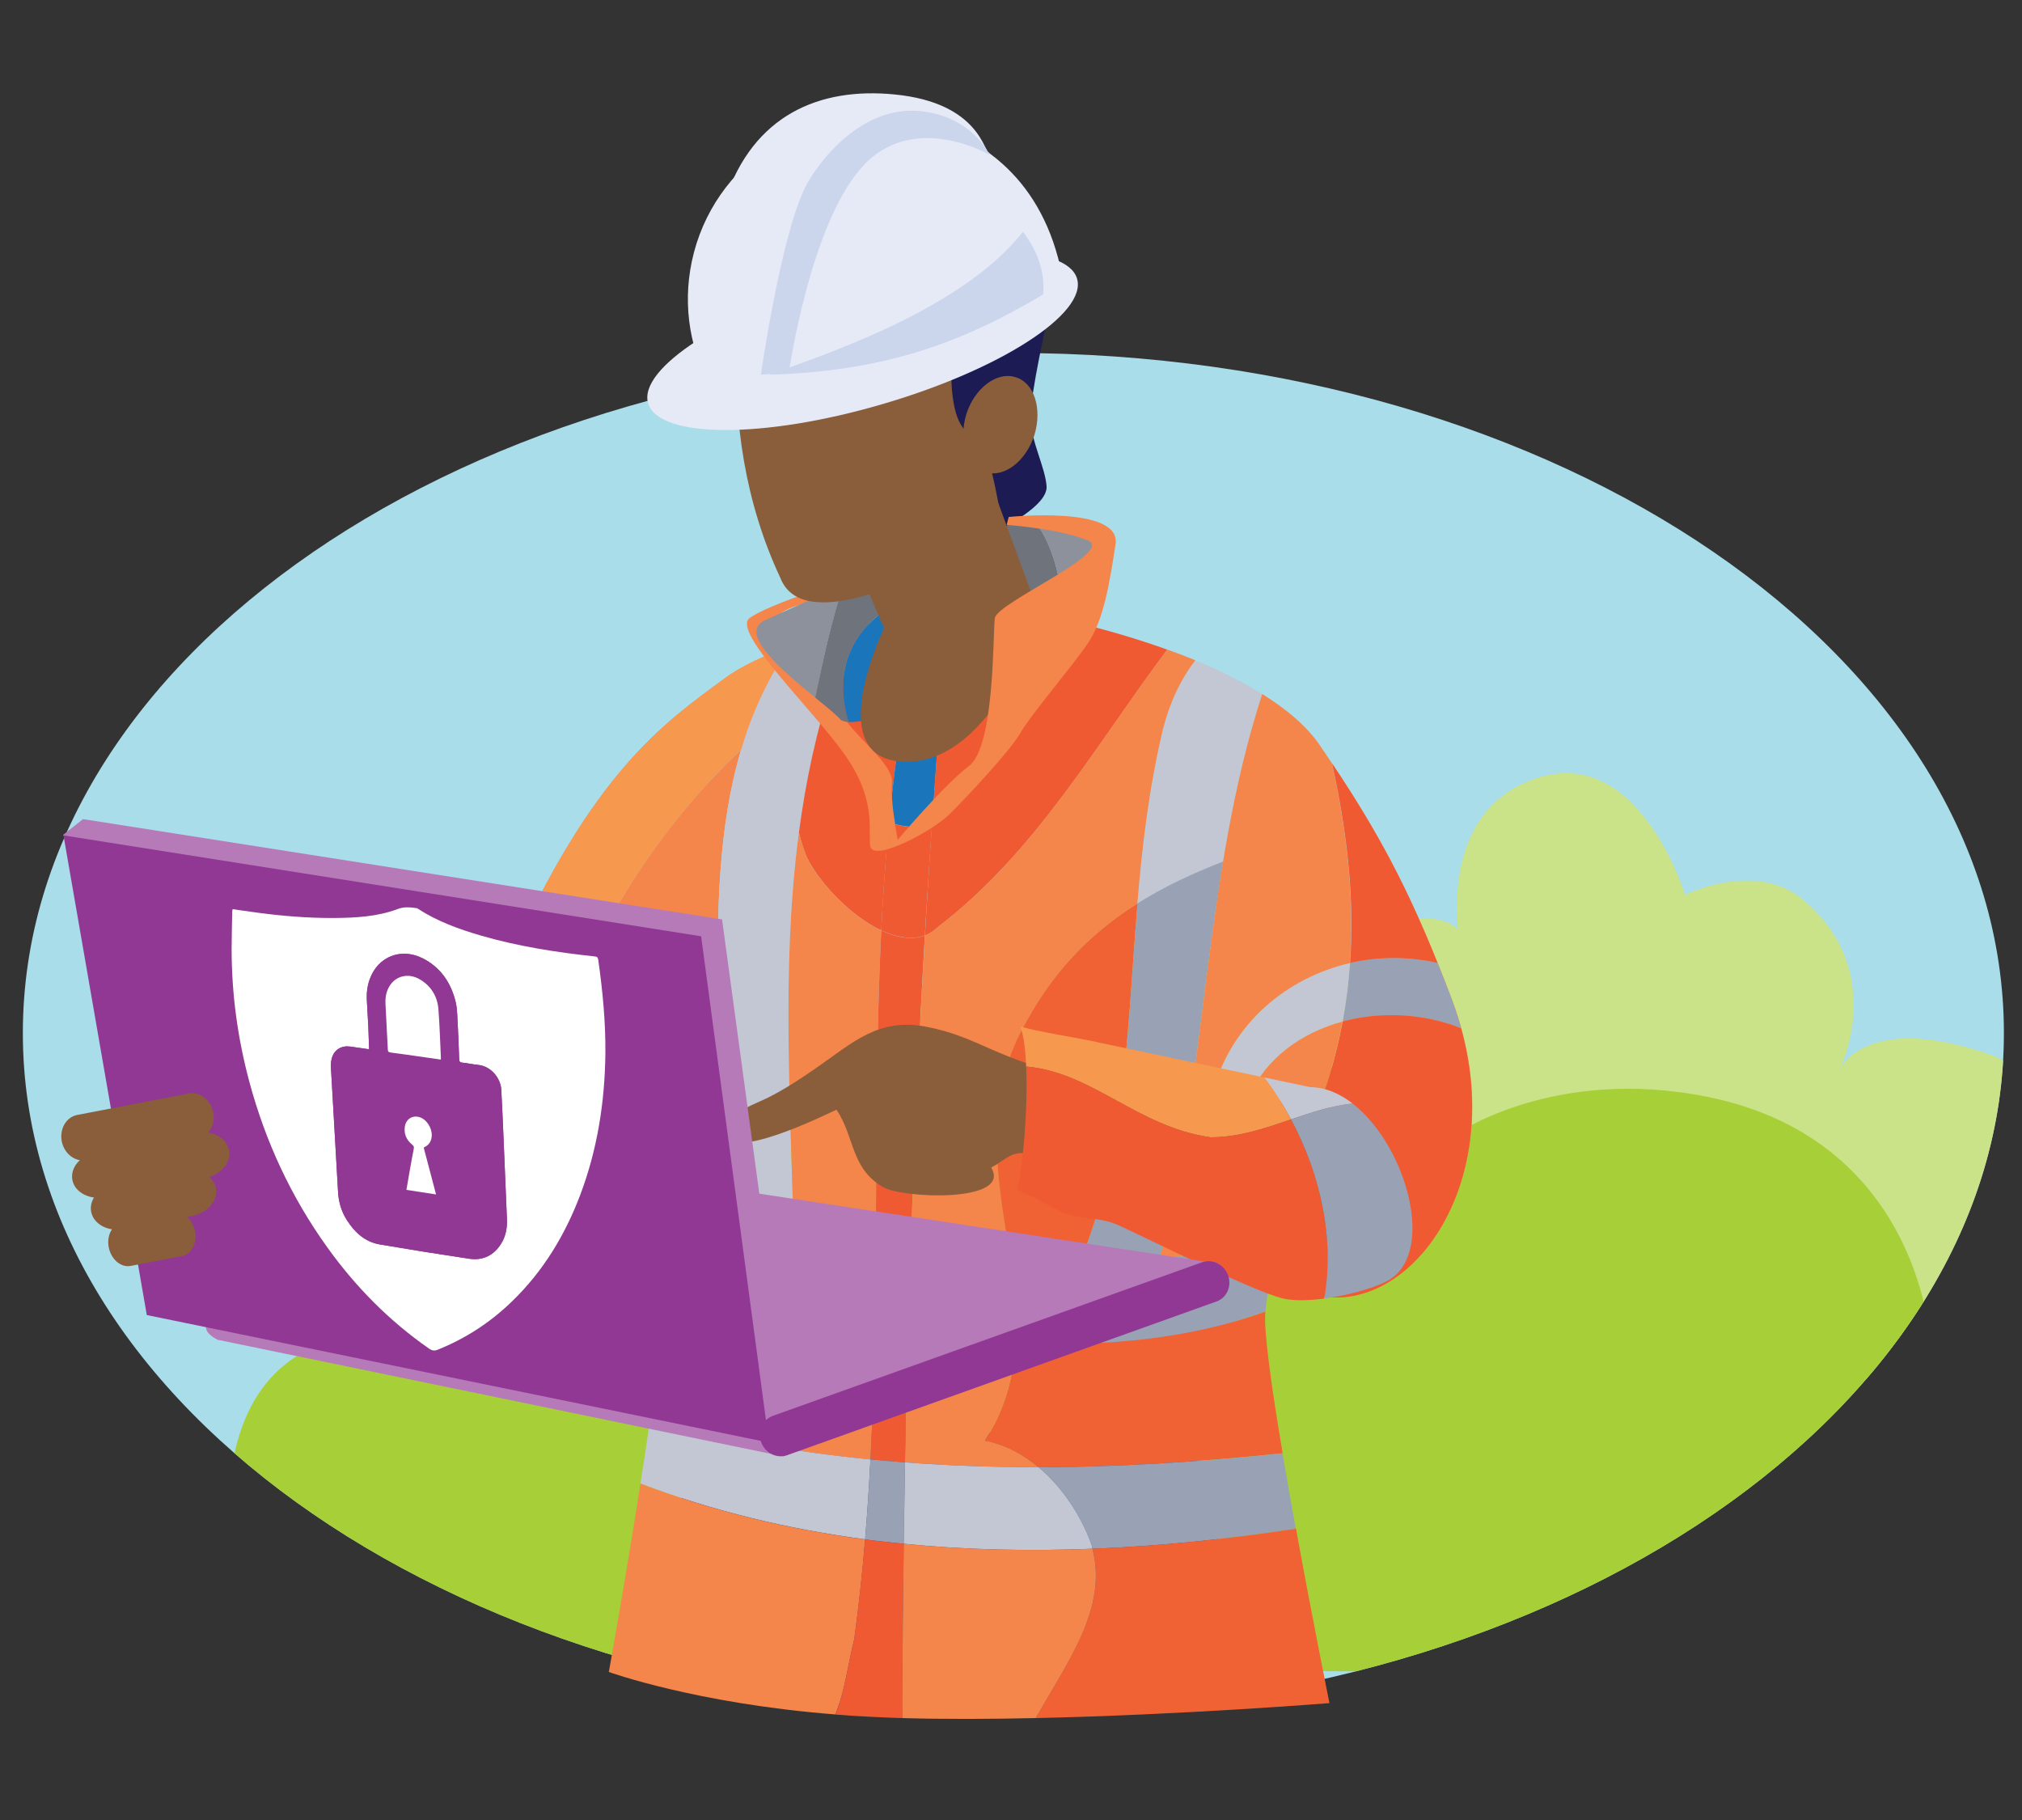 <?xml version="1.0" encoding="UTF-8"?>
<svg xmlns="http://www.w3.org/2000/svg" xmlns:xlink="http://www.w3.org/1999/xlink" id="Layer_2" width="200" height="180" version="1.1" viewBox="0 0 200 180">
  <rect x="0" y="0" width="200" height="180" fill="#333333" stroke="none"/>
  <defs>
    <style>
      .st0 {
        fill: none;
      }

      .st1 {
        fill: #1b75bb;
      }

      .st2 {
        fill: #8d919b;
      }

      .st3, .st4 {
        fill: #913895;
      }

      .st5 {
        fill: #a9ddea;
      }

      .st6 {
        fill: #a7cf38;
      }

      .st7 {
        fill: #fff;
      }

      .st7, .st4 {
        fill-rule: evenodd;
      }

      .st8 {
        fill: #cae288;
      }

      .st9 {
        fill: #e6eaf6;
      }

      .st10 {
        fill: #f7984f;
      }

      .st11 {
        fill: #b67ab9;
      }

      .st12 {
        fill: #8a5d3b;
      }

      .st13 {
        fill: #504b76;
      }

      .st14 {
        fill: #cbd6ed;
      }

      .st15 {
        fill: #c2c7d3;
      }

      .st16 {
        fill: #f05a33;
      }

      .st17 {
        fill: #6f737c;
      }

      .st18 {
        fill: #1c1b53;
      }

      .st19 {
        fill: #98a2b4;
      }

      .st20 {
        fill: #f4854b;
      }

      .st21 {
        fill: #f06134;
      }

      .st22 {
        clip-path: url(#clippath);
      }
    </style>
    <clipPath id="clippath">
      <path class="st0" d="M198.21,102.17c0,37.14-43.87,67.26-97.98,67.26S2.26,139.31,2.26,102.17,46.12,34.91,100.23,34.91s97.98,30.11,97.98,67.26Z"></path>
    </clipPath>
  </defs>
  <path class="st5" d="M198.21,102.17c0,37.14-43.87,67.26-97.98,67.26S2.26,139.31,2.26,102.17,46.12,34.91,100.23,34.91s97.98,30.11,97.98,67.26Z"></path>
  <g class="st22">
    <g>
      <path class="st8" d="M66.95,137.47l135.9-1.18s6.24-27.8-6.11-32.03c-12.34-4.23-14.77,1.53-14.77,1.53,0,0,4.85-9.71-3.65-16.82-4.68-3.93-11.65-.46-11.65-.46,0,0-4.56-15-14.76-11.52-10.13,3.45-7.26,16.09-7.8,14.94-.53-1.15-6.57-2.71-11.41,2.66-4.83,5.38-3.87,11.57-3.87,11.57,0,0-7.76-18.08-22.43-17.26-13.96.78-18.11,16.11-18.11,16.11,0,0-9.71-5.39-14.07,2.3-4.01,7.06-.96,12.68-.96,12.68,0,0-5.59-10.01-10.69.94-2.34,5.02.22,9.82.22,9.82,0,0-5.04-5.76-7.99-1.53-2.96,4.22.76,9.05.76,9.05l11.39-.81Z"></path>
      <path class="st6" d="M221.9,165.83l-197.04-1.19s-9.03-28.06,8.88-32.32c17.9-4.26,21.41,1.56,21.41,1.56,0,0,.37-12.4,8.16-14.73,7.79-2.32,14.03-2.71,14.03-2.71,0,0-1.45-16.84,19.54-15.75,14.78.77,18.43,13.38,19.44,12.4,3.73-3.66,13.45-10.29,21.37-6.32,4.82,2.42,6.22,5.46,6.22,5.46,0,0,9.71-6.85,25.03-3.74,21.31,4.34,22.03,24.62,22.03,24.62,0,0,10.39-9.34,20.25,2.04,5.8,6.68,1.55,13.07,1.55,13.07,0,0,9.57-5.9,14.85,1.11,3.51,4.65.32,9.75.32,9.75,0,0,4.81-5.75,9.08-1.48,4.3,4.26,1.02,7.7,1.02,7.7l-16.13.55Z"></path>
      <path id="path3138" class="st13" d="M117.81,142.99c6.04,15.33,9.3,55.61,5.62,89.26-2.67,36.17-6.56,71.08-6.56,71.08l-11.58-.09-5.33-57.06-4.84-54.46-10.44,45.21-11.4,66.53h-11.52s-2.15-60.06-.6-76.65c2.18-23.03,6.9-87.05,6.9-87.05l49.75,3.24Z"></path>
    </g>
  </g>
  <g>
    <path class="st20" d="M100.03,60.89l-9.94.02s-12.85,2.08-18.38,6.16c-6.12,4.49-13.05,9.26-21.42,27.98-.42.96,3.51,1.53,6.8,2.24,8.07-17.99,22.82-33.44,42.93-36.41Z"></path>
    <path class="st20" d="M123.06,123.44c1.07,0,2.65,2.56,4.18,3.47,10.49,6.29,23.42-9.39,16.38-28.04-3.58-9.46-6.6-15.53-11.85-23.36,3.89,17.66,2.36,31.64-8.7,47.93Z"></path>
    <path class="st15" d="M124.85,68.64c-2.04-1.27-4.31-2.38-6.61-3.33-1.45,1.89-2.52,4.14-3.19,6.79-1.4,5.86-2.07,11.61-2.54,17.27,2.56-1.62,5.39-2.95,8.48-4.15.94-5.62,2.12-11.18,3.87-16.58Z"></path>
    <path class="st19" d="M125.16,129.71c.19-1.74.52-3.63,1.11-5.58-1.08-.42-2.14-.7-3.21-.7.11-.16.2-.31.31-.48-2.82.79-5.61,1.39-8.59,1.26-.29,1.09-.58,2.18-.9,3.26.32-1.08.62-2.17.9-3.26-.69-.03-1.37-.09-2.08-.21.7.12,1.39.18,2.08.21,3.26-12.58,4.05-25.97,6.21-39.01-3.09,1.2-5.92,2.53-8.48,4.15-1.03,12.43-1.09,24.38-5.84,35.82.84,0,1.67,0,2.51,0-.84,0-1.67,0-2.51,0-.32.77-.65,1.53-1.01,2.3.36-.77.7-1.53,1.01-2.3-2.22,0-4.45.03-6.67.05.39,2.91.65,5.79.37,8.63,8.33-.03,16.64-1.2,24.8-4.15Z"></path>
    <path class="st15" d="M67.17,123.19c.93,2.57,1.83,4.88,2.61,6.73,5.54,1.26,11.13,2.33,16.73,3.03.05-2.6.08-5.19.1-7.78-6.58-.19-13.08-.69-19.44-1.98Z"></path>
    <path class="st15" d="M99.99,125.23c-3.33.03-6.66.03-9.97-.02-.09,2.7-.18,5.41-.25,8.11,3.52.36,7.06.56,10.59.54.27-2.84.02-5.71-.37-8.63Z"></path>
    <path class="st15" d="M86.61,125.16c-.02,2.59-.05,5.18-.1,7.78,1.09.14,2.17.26,3.27.37.06-2.69.16-5.4.25-8.11-1.14-.02-2.28-.02-3.41-.05Z"></path>
    <path class="st15" d="M120.05,107.75c1.16.55,2.32.55,3.48.7,1.68-3.78,5.18-6.32,9.27-7.43.36-1.92.6-3.84.74-5.78-6.24,1.45-11.64,5.93-13.48,12.51Z"></path>
    <path class="st20" d="M131.76,75.51c-.41-.62-.82-1.23-1.26-1.87-1.31-1.89-3.32-3.55-5.65-5-5.83,17.93-5.41,37.6-10.08,55.59,2.98.13,5.78-.47,8.59-1.26,5.09-7.6,8.08-14.71,9.43-21.94-4.09,1.11-7.59,3.65-9.27,7.43.69.09,1.39.22,2.09.56-.7-.34-1.39-.48-2.09-.56-.09.19-.19.37-.26.56.07-.2.18-.37.26-.56-1.16-.15-2.32-.15-3.48-.7-.12.41-.22.84-.31,1.27.09-.43.19-.85.31-1.27-.5-.23-.99-.56-1.48-1.04.49.48.99.81,1.48,1.04,1.85-6.57,7.24-11.06,13.48-12.51.44-6.24-.23-12.7-1.78-19.74Z"></path>
    <path class="st20" d="M73.3,74.16c-6.86,6.38-12.31,14.46-16.2,23.14,2.24.49,4.19,1.04,4.25,1.82.59,8.06,3.29,17.1,5.82,24.07,1.08.22,2.17.41,3.26.58,2.31-16.09-1.66-34.37,2.87-49.61Z"></path>
    <path class="st15" d="M82.4,67.27c-3.26,1.96-6.3,4.28-9.1,6.89-4.53,15.24-.56,33.52-2.87,49.61,2.7.44,5.41.73,8.14.96-.36-19.45-2.36-38.83,3.83-57.46Z"></path>
    <path class="st16" d="M82.4,67.27c-1.65,4.97-2.71,9.99-3.38,15.07.2.84.45,1.65.78,2.45,1.38,2.72,4.41,5.83,7.37,7.23.49-9.65,1.47-19.23,3.49-28.73-2.89,1.07-5.65,2.41-8.26,3.98Z"></path>
    <path class="st1" d="M92.2,81.53c.43-6.42.91-12.85,1.46-19.23-1.01.3-2.01.62-3,.98-1.28,5.98-2.14,12-2.72,18.04,1.42.51,2.84.61,4.26.21Z"></path>
    <path class="st16" d="M87.93,81.32c-.34,3.56-.59,7.12-.77,10.69,1.53.71,3.05.98,4.32.5.21-3.66.46-7.32.71-10.98-1.42.4-2.84.3-4.26-.21Z"></path>
    <path class="st16" d="M103.42,60.89h-3.39c-2.19.32-4.31.81-6.37,1.42-.87,10.01-1.59,20.09-2.17,30.21.44-.17.86-.43,1.24-.8,9.72-7.43,15.48-17.78,22.73-27.47-6.33-2.28-12.04-3.35-12.04-3.35Z"></path>
    <path class="st20" d="M79.8,84.79c-.33-.8-.58-1.62-.78-2.45-1.85,13.92-.71,28.13-.45,42.39,2.66.22,5.35.33,8.04.41.1-11.1.01-22.15.56-33.12-2.96-1.4-5.99-4.51-7.37-7.23Z"></path>
    <path class="st16" d="M87.17,92.02c-.55,10.97-.46,22.02-.56,33.12,1.14.04,2.28.04,3.41.06.35-10.9.83-21.81,1.46-32.68-1.27.48-2.78.22-4.32-.5Z"></path>
    <path class="st20" d="M115.46,64.24c-7.26,9.69-13.01,20.04-22.73,27.47-.38.37-.8.63-1.24.8-.63,10.87-1.11,21.78-1.46,32.68,3.31.05,6.64.07,9.97.04-1.03-7.58-3.01-15.35.95-23.14,2.94-5.76,6.79-9.73,11.55-12.73.47-5.65,1.14-11.41,2.54-17.27.67-2.65,1.75-4.9,3.19-6.79-.93-.38-1.86-.74-2.78-1.06Z"></path>
    <path class="st21" d="M112.5,89.36c-4.77,3-8.62,6.97-11.55,12.73-3.97,7.78-1.99,15.56-.95,23.14,2.22-.02,4.44-.04,6.67-.05,4.75-11.44,4.81-23.39,5.84-35.82Z"></path>
    <path class="st21" d="M126.87,143.73c-1.1-6.49-1.9-12.2-1.71-14.01-7.58,2.74-16.07,3.49-24.72,3.14-.18,3.27-.99,6.48-3.02,9.63,2.07.4,3.83,1.38,5.32,2.63,8.04-.03,16.12-.55,24.14-1.39Z"></path>
    <path class="st16" d="M86.53,131.47c-.08,4.28-.21,8.58-.43,12.87,1.14.11,2.28.2,3.42.29.09-4.23.18-8.47.3-12.71-1.1-.14-2.19-.29-3.28-.45Z"></path>
    <path class="st20" d="M97.42,142.48c2.03-3.14,2.84-6.36,3.02-9.63-3.54-.14-7.1-.47-10.63-.93-.12,4.24-.21,8.48-.3,12.71,4.39.33,8.8.49,13.22.48-1.49-1.25-3.25-2.23-5.32-2.63Z"></path>
    <path class="st20" d="M65.31,127.29c.47,1.13-.11,6.61-1.01,13.09,7.12,2,14.42,3.25,21.8,3.97.23-4.3.35-8.59.43-12.87-7.41-1.11-14.64-2.68-21.22-4.19Z"></path>
    <path class="st15" d="M64.3,140.37c-.29,2.05-.61,4.21-.95,6.35,7.19,2.74,14.63,4.51,22.22,5.52.22-2.63.39-5.27.53-7.9-7.39-.72-14.68-1.98-21.8-3.97Z"></path>
    <path class="st19" d="M86.1,144.35c-.14,2.63-.31,5.27-.53,7.9,1.27.17,2.54.3,3.82.43.03-2.68.08-5.36.13-8.05-1.14-.09-2.28-.18-3.42-.29Z"></path>
    <path class="st15" d="M108.06,153.17c-.03-.1-.04-.2-.06-.31-.76-2.25-2.52-5.46-5.26-7.75-4.42,0-8.83-.15-13.22-.48-.05,2.68-.09,5.36-.13,8.05,6.17.61,12.41.74,18.67.49Z"></path>
    <path class="st19" d="M126.87,143.73c-8.01.84-16.09,1.36-24.14,1.39,2.74,2.29,4.5,5.5,5.26,7.75.02.11.03.2.06.31,6.73-.27,13.46-.97,20.12-1.98-.45-2.48-.9-5.03-1.31-7.46Z"></path>
    <path class="st21" d="M128.18,151.19c-6.66,1.01-13.39,1.71-20.12,1.98,1.53,5.89-2.48,11.17-5.6,16.75,14.62-.32,29.04-1.48,29.04-1.48,0,0-1.68-8.29-3.31-17.25Z"></path>
    <path class="st20" d="M85.57,152.25c-7.59-1.01-15.03-2.78-22.22-5.52-1.46,9.4-3.13,18.63-3.13,18.63,0,0,8.65,3.13,22.41,4.2.96-2.37,1.26-5.07,1.87-7.47.45-3.28.8-6.56,1.07-9.85Z"></path>
    <path class="st16" d="M85.57,152.25c-.28,3.29-.63,6.57-1.07,9.85-.61,2.39-.9,5.1-1.87,7.47,1.11.09,2.25.17,3.43.22,1.02.06,2.08.09,3.17.13.03-5.73.08-11.47.16-17.24-1.28-.13-2.55-.26-3.82-.43Z"></path>
    <path class="st20" d="M108.06,153.17c-6.26.25-12.5.12-18.67-.49-.08,5.76-.13,11.51-.16,17.24,4.15.12,8.7.1,13.23,0,3.13-5.58,7.13-10.86,5.6-16.75Z"></path>
    <path class="st10" d="M71.71,67.08c-6.12,4.49-13.05,9.26-21.42,27.98-.42.96,3.51,1.53,6.8,2.24,3.9-8.68,9.35-16.76,16.2-23.14,1.07-3.6,2.61-7.03,4.82-10.22-2.43.87-4.75,1.91-6.41,3.14Z"></path>
    <path class="st15" d="M78.12,63.94c-2.21,3.19-3.76,6.61-4.82,10.22,2.8-2.61,5.84-4.93,9.1-6.89.57-1.72,1.21-3.44,1.93-5.15-1.92.47-4.11,1.08-6.21,1.82Z"></path>
    <path class="st20" d="M90.09,60.91s-2.5.41-5.76,1.2c-.72,1.71-1.36,3.43-1.93,5.15,5.3-3.19,11.18-5.43,17.63-6.38l-9.94.02Z"></path>
    <path class="st16" d="M142.19,95.24c-3.01-7.49-5.89-12.95-10.43-19.73,1.55,7.03,2.22,13.49,1.78,19.73,2.79-.64,5.76-.66,8.65,0Z"></path>
    <path class="st19" d="M142.19,95.24c-2.89-.65-5.86-.64-8.65,0-.14,1.95-.37,3.87-.73,5.78,3.74-1.01,7.95-.82,11.71.67-.26-.93-.56-1.88-.91-2.83-.48-1.27-.95-2.48-1.42-3.63Z"></path>
    <path class="st16" d="M144.52,101.7c-3.76-1.49-7.97-1.68-11.71-.67-1.39,7.39-4.47,14.64-9.76,22.42,1.07,0,2.65,2.56,4.18,3.47,9.95,5.96,22.1-7.84,17.29-25.21Z"></path>
    <path class="st12" d="M129.51,109.27c7.66.05,10.89,10.95,4.52,14.06-2.52,1.23-10.99.55-13.54-.07-2.96-.73-6.71-2.35-9.59-3.66-2.36-1.06-4.1-2.77-6.28-4.09-.9-.54-2.39-1.45-3.48-1.47-1.27-.04-1.92.83-3.1,1.43,2.09,3.51-8.82,3.07-10.73,1.92-3.2-1.92-2.74-4.91-4.57-7.64-1.75.81-10.24,4.97-11.19,2.51-.6-1.73,2.92-2.98,4.33-3.66,1.74-.86,3.53-2.05,5.1-3.15,3.35-2.34,5.95-4.77,10.5-3.93,5.49,1.02,6.78,3.28,16.01,5.27l22.02,2.5Z"></path>
    <path class="st15" d="M129.6,107.52l-4.56-.96c.99,1.31,1.88,2.7,2.66,4.15,2.03-.69,4.04-1.36,6.09-1.57-1.29-1-2.71-1.61-4.19-1.62Z"></path>
    <path class="st10" d="M108.51,103.06c-2.27-.48-6.1-1.06-7.59-1.55.33.86.51,2.29.58,3.97,6.54.56,11.04,5.99,18.24,7,2.79,0,5.4-.9,7.96-1.77-.78-1.45-1.67-2.84-2.66-4.15l-16.53-3.49Z"></path>
    <path class="st16" d="M127.7,110.71c-2.56.88-5.17,1.77-7.96,1.77-7.2-1.01-11.7-6.45-18.24-7,.19,4.21-.32,9.98-.91,12.16.74.32,3.22,1.56,3.75,1.88,2.18,1.32,3.98.62,6.34,1.68,2.88,1.31,13.21,6.48,16.17,7.21,1.06.26,2.56.23,4.14.02,1.02-5.88-.35-12.23-3.29-17.71Z"></path>
    <path class="st19" d="M133.79,109.14c-2.05.21-4.06.87-6.09,1.57,2.94,5.48,4.31,11.83,3.29,17.71,2.23-.29,4.6-.93,6.07-1.65,5.14-2.51,2.12-13.46-3.27-17.62Z"></path>
    <g>
      <g>
        <path class="st11" d="M120.68,125l-63.87-9.73-36.12,14.7s-.53,1.16-.21,1.69c.32.52,1.07.85,1.07.85l55.93,11.53,43.19-19.03Z"></path>
        <g>
          <polygon class="st11" points="78.19 140.77 76.14 142.67 6.23 82.58 8.21 81.01 71.42 90.93 78.19 140.77"></polygon>
          <polygon class="st3" points="76.06 142.67 14.52 130.06 6.28 82.62 69.35 92.6 76.06 142.67"></polygon>
        </g>
        <path class="st3" d="M121.47,126.12c.39,1.07-.12,2.24-1.15,2.6l-42.46,15.2c-1.03.36-2.17-.2-2.57-1.28h0c-.4-1.07.12-2.24,1.15-2.61l42.46-15.19c1.02-.36,2.17.2,2.57,1.28h0Z"></path>
      </g>
      <g>
        <path class="st7" d="M23.02,89.92c.57.09,1.13.15,1.7.24,2.78.4,5.56.65,8.38.63,2.11-.02,4.22-.13,6.22-.88.65-.25,1.22-.18,1.85-.1.07,0,.16.05.22.1,1.89,1.22,3.99,1.98,6.14,2.61,3.68,1.07,7.47,1.66,11.27,2.07.22.01.33.07.37.31.44,3.09.74,6.2.71,9.32-.06,4.79-.79,9.47-2.5,13.99-1.51,3.97-3.67,7.55-6.78,10.54-2.12,2.05-4.55,3.63-7.31,4.74-.33.13-.57.09-.85-.11-3.95-2.75-7.26-6.11-10.04-9.98-3.62-5.03-6.16-10.53-7.75-16.46-1.15-4.3-1.74-8.66-1.74-13.09,0-1.22.04-2.44.06-3.66,0-.09.02-.16.04-.27ZM36.51,103.77s-.05,0-.07,0c-.6-.08-1.21-.18-1.82-.26-.86-.11-1.55.31-1.79,1.12-.08.28-.12.6-.1.9.23,4.13.47,8.26.71,12.4.06,1,.34,1.94.9,2.79.77,1.19,1.77,2.11,3.22,2.36,2.94.5,5.88.97,8.82,1.41,1.38.22,2.46-.32,3.19-1.49.48-.75.61-1.6.57-2.47-.11-2.7-.22-5.39-.34-8.09-.07-1.57-.13-3.14-.22-4.7-.06-1.02-.94-2.3-2.33-2.42-.51-.05-1.02-.17-1.54-.22-.23-.02-.28-.12-.29-.33-.05-1.45-.11-2.91-.19-4.37-.02-.42-.06-.86-.15-1.26-.46-1.92-1.48-3.46-3.3-4.37-2.13-1.05-4.38-.16-5.19,2.03-.25.66-.34,1.35-.31,2.04.04.9.11,1.79.15,2.69.03.74.05,1.48.08,2.25Z"></path>
        <path class="st4" d="M36.51,103.77c-.02-.76-.05-1.51-.08-2.25-.04-.9-.11-1.79-.15-2.69-.02-.7.06-1.38.31-2.04.82-2.19,3.06-3.08,5.19-2.03,1.82.91,2.84,2.45,3.3,4.37.09.41.13.84.15,1.26.08,1.46.14,2.92.19,4.37.02.21.06.31.29.33.52.05,1.03.17,1.54.22,1.39.12,2.27,1.41,2.33,2.42.09,1.57.15,3.13.22,4.7.12,2.7.23,5.39.34,8.09.04.87-.1,1.71-.57,2.47-.73,1.17-1.81,1.7-3.19,1.49-2.95-.44-5.89-.91-8.82-1.41-1.45-.25-2.45-1.17-3.22-2.36-.55-.85-.84-1.79-.9-2.79-.24-4.14-.48-8.27-.71-12.4-.02-.29.02-.62.1-.9.25-.82.94-1.23,1.79-1.12.61.08,1.21.18,1.82.26.02,0,.05,0,.07,0ZM43.58,104.79c.01-.09.01-.13.01-.18-.07-1.58-.11-3.17-.24-4.75-.09-1.3-.7-2.36-1.88-3.03-1.11-.63-2.34-.33-2.96.68-.33.55-.43,1.15-.4,1.79.08,1.49.17,2.99.23,4.48,0,.24.1.29.31.31.78.1,1.56.22,2.33.32.86.13,1.7.25,2.58.37ZM41.91,113.5c.44-.19.67-.49.76-.9.17-.75-.28-1.67-.97-2.02-.74-.37-1.51,0-1.65.81-.13.73.13,1.34.71,1.82.16.12.2.22.17.4-.14.71-.27,1.41-.39,2.11-.11.65-.22,1.29-.34,1.97.98.15,1.93.3,2.93.45-.41-1.57-.82-3.09-1.22-4.63Z"></path>
        <path class="st7" d="M43.58,104.79c-.87-.12-1.72-.24-2.58-.37-.77-.1-1.55-.23-2.33-.32-.21-.03-.31-.07-.31-.31-.07-1.5-.15-2.99-.23-4.48-.03-.64.06-1.24.4-1.79.62-1.01,1.85-1.31,2.96-.68,1.17.67,1.79,1.73,1.88,3.03.12,1.59.16,3.17.24,4.75,0,.05,0,.08-.01.18Z"></path>
        <path class="st7" d="M41.91,113.5c.4,1.54.81,3.06,1.22,4.63-1.01-.15-1.96-.3-2.93-.45.12-.68.23-1.33.34-1.97.12-.7.25-1.4.39-2.11.03-.18-.01-.28-.17-.4-.58-.48-.83-1.09-.71-1.82.15-.81.91-1.17,1.65-.81.69.35,1.14,1.27.97,2.02-.09.41-.32.71-.76.9Z"></path>
      </g>
      <g>
        <path class="st12" d="M21.09,110.01c.25,1.22-.44,2.4-1.52,2.6l-11.04,2.13c-1.09.2-2.17-.62-2.42-1.85h0c-.24-1.23.43-2.41,1.53-2.62l11.03-2.12c1.09-.21,2.17.63,2.42,1.87h0Z"></path>
        <path class="st12" d="M22.65,113.73c.25,1.24-.83,2.49-2.39,2.78l-9.82,1.89c-1.56.31-3.04-.46-3.28-1.69h0c-.24-1.24.82-2.47,2.38-2.78l9.82-1.89c1.57-.31,3.04.46,3.28,1.69h0Z"></path>
        <path class="st12" d="M21.35,117.49c.25,1.23-.81,2.47-2.35,2.77l-6.73,1.3c-1.55.29-3-.46-3.25-1.7h0c-.25-1.23.81-2.48,2.36-2.77l6.72-1.29c1.55-.3,3,.46,3.25,1.69h0Z"></path>
        <path class="st12" d="M19.29,121.73c.24,1.2-.34,2.31-1.31,2.5l-5.05.97c-.96.19-1.93-.64-2.17-1.82h0c-.24-1.19.35-2.3,1.31-2.48l5.04-.97c.96-.19,1.93.62,2.17,1.81h0Z"></path>
      </g>
    </g>
    <path class="st20" d="M88.22,77.48c.2-1.73-2.74-3.85-4.5-6.15-1.76-2.31-5.68-7.5-6.85-9.61-1.17-2.12,8.62-3.08,8.62-3.08l-1.57-1.35s-8.03,2.5-9.79,3.85c-1.76,1.35,6.27,9.04,9.4,13.46,3.14,4.42,2.35,7.31,2.54,9.04.06.55.7.62,1.59.39.3-.82.62-1.64.89-2.47-.21-1.27-.43-3.04-.32-4.07Z"></path>
    <path class="st2" d="M75.69,61.33c-2.78,1.29,1.75,5.04,4.96,7.67.71-3.54,1.58-7.5,2.76-11.11-2.85,1.25-5.98,2.64-7.71,3.44Z"></path>
    <path class="st2" d="M102.53,51.78c1.81,2.57,2.49,5.81,2.65,9.34,1.55-2.52,3.45-5.76,3.79-7.1.3-1.19-3.09-1.87-6.44-2.25Z"></path>
    <path class="st17" d="M88.01,60.07c-.54-1.06-.73-2.25.01-2.97,6.21-.87,11.74.23,17.11,3.3-.22-3.25-.92-6.23-2.6-8.62-3.16-.36-6.29-.45-6.29-.45l-6.65,3.85s-2.92,1.26-6.19,2.71c-1.18,3.61-2.04,7.57-2.76,11.11,1.1.89,2.03,1.65,2.48,2.14.15.16.44.25.82.27-1.26-4.08-.5-8.51,4.07-11.34Z"></path>
    <path class="st1" d="M88.02,57.1c-.74.73-.55,1.91-.01,2.97.37-.23.76-.45,1.19-.66-.42.21-.81.43-1.19.66.32.63.75,1.22,1.19,1.65-.43-.43-.87-1.02-1.19-1.65-4.56,2.83-5.33,7.26-4.07,11.34,3.97.22,19.16-7,19.16-7,0,0,.95-1.45,2.08-3.29,0-.24-.04-.48-.05-.72-5.37-3.07-10.91-4.17-17.11-3.3Z"></path>
    <path id="path6884-0" class="st12" d="M92.2,25.79c3.34,1.06,4.4,3.96,4.72,5.88l2.64,17.48c.26,1.97-.05,2.77-1.62,3.98,0,0-17.97,11.26-20.76,4.01-3.48-7.44-4.65-15.42-4.31-23.52.55-16,14.36-9.37,19.34-7.83Z"></path>
    <path id="path5581" class="st18" d="M97.16,43.35s-1.33.31-2.31-1.71c-.97-2.07-.89-6.33-.38-7.52.5-1.26,1.08-1.6,1.08-2.73s.58-12.51,4.01-10.56c3.19,1.83,4.72,6.52,4.22,9.56-.18,1.36-1.9,8.59-1.84,10.93,0,2.31,1.47,4.9,1.58,6.81.08,1.91-4.42,4.1-4.42,4.1,0,0-.36-3.99-1.95-8.87Z"></path>
    <path id="ellipse6894-8" class="st12" d="M100.44,37.3c1.86.54,2.66,3.11,1.88,5.71-.84,2.61-2.98,4.26-4.83,3.7-1.85-.59-2.71-3.13-1.91-5.74.8-2.56,3-4.25,4.85-3.67Z"></path>
    <path id="path6880-9" class="st12" d="M96.76,44.35l6.09,16.56s-4.52,14.43-13.18,14.43-2.23-13.19-2.23-13.19l-3.46-8.19,12.78-9.6Z"></path>
    <g>
      <g>
        <path class="st9" d="M82.51,38.96c-4.16.71-8.21.15-12.03-.36-2.16-3.71-3.01-8.19-2.05-12.75,2.06-9.78,11.69-16.1,21.5-14.1,6.63,1.35,12.83,5.52,14.93,14.57-5.04,9.05-13.84,10.75-22.35,12.63Z"></path>
        <path class="st9" d="M64.12,39.9c1.04,3.47,11.39,3.51,23.09.09,11.72-3.41,20.36-8.99,19.32-12.44-1.04-3.46-11.39-3.5-23.11-.09-11.71,3.42-20.35,8.98-19.31,12.44Z"></path>
      </g>
      <path class="st14" d="M76.04,37.06c8.15-2.82,19.58-7.13,25.14-14.13,1.33,1.73,2.2,3.78,2,6.19-8.2,4.89-15.84,7.61-27.14,7.94Z"></path>
      <path class="st9" d="M97.86,15.17c-.52,0-.9-5.01-9.39-5.83-7.41-.73-13.96,2.02-16.76,10.45-2.79,8.43-1.52,14.91-1.52,14.91l5.27.62s5.38-19.93,12.28-21.33c6.91-1.39,10.33,1.18,10.13,1.18Z"></path>
      <path id="path6009-0" class="st14" d="M75.26,37.06l2.77-.22s2.04-14.35,7.11-20.18c5.06-5.85,12.74-1.35,12.74-1.35,0,0-1.67-3.78-6.84-4.32-6.01-.62-10.34,5.36-11.42,7.58-2.42,4.96-4.36,18.48-4.36,18.48Z"></path>
    </g>
    <path class="st20" d="M99.77,51.14l-.2.77s5.29.38,8.03,1.54c2.74,1.15-9.01,6.15-9.2,7.69-.2,1.54,0,12.69-2.55,14.61-2.55,1.93-7.05,7.31-7.05,7.31,0,0-.13-.64-.27-1.51-.27.84-.59,1.66-.89,2.47,1.92-.48,5.04-2.28,6.25-3.47,1.76-1.73,6.07-6.34,7.05-8.08.98-1.73,5.09-6.53,6.66-8.84,1.57-2.31,2.15-5.96,2.74-9.81.59-3.85-10.57-2.69-10.57-2.69Z"></path>
  </g>
</svg>
